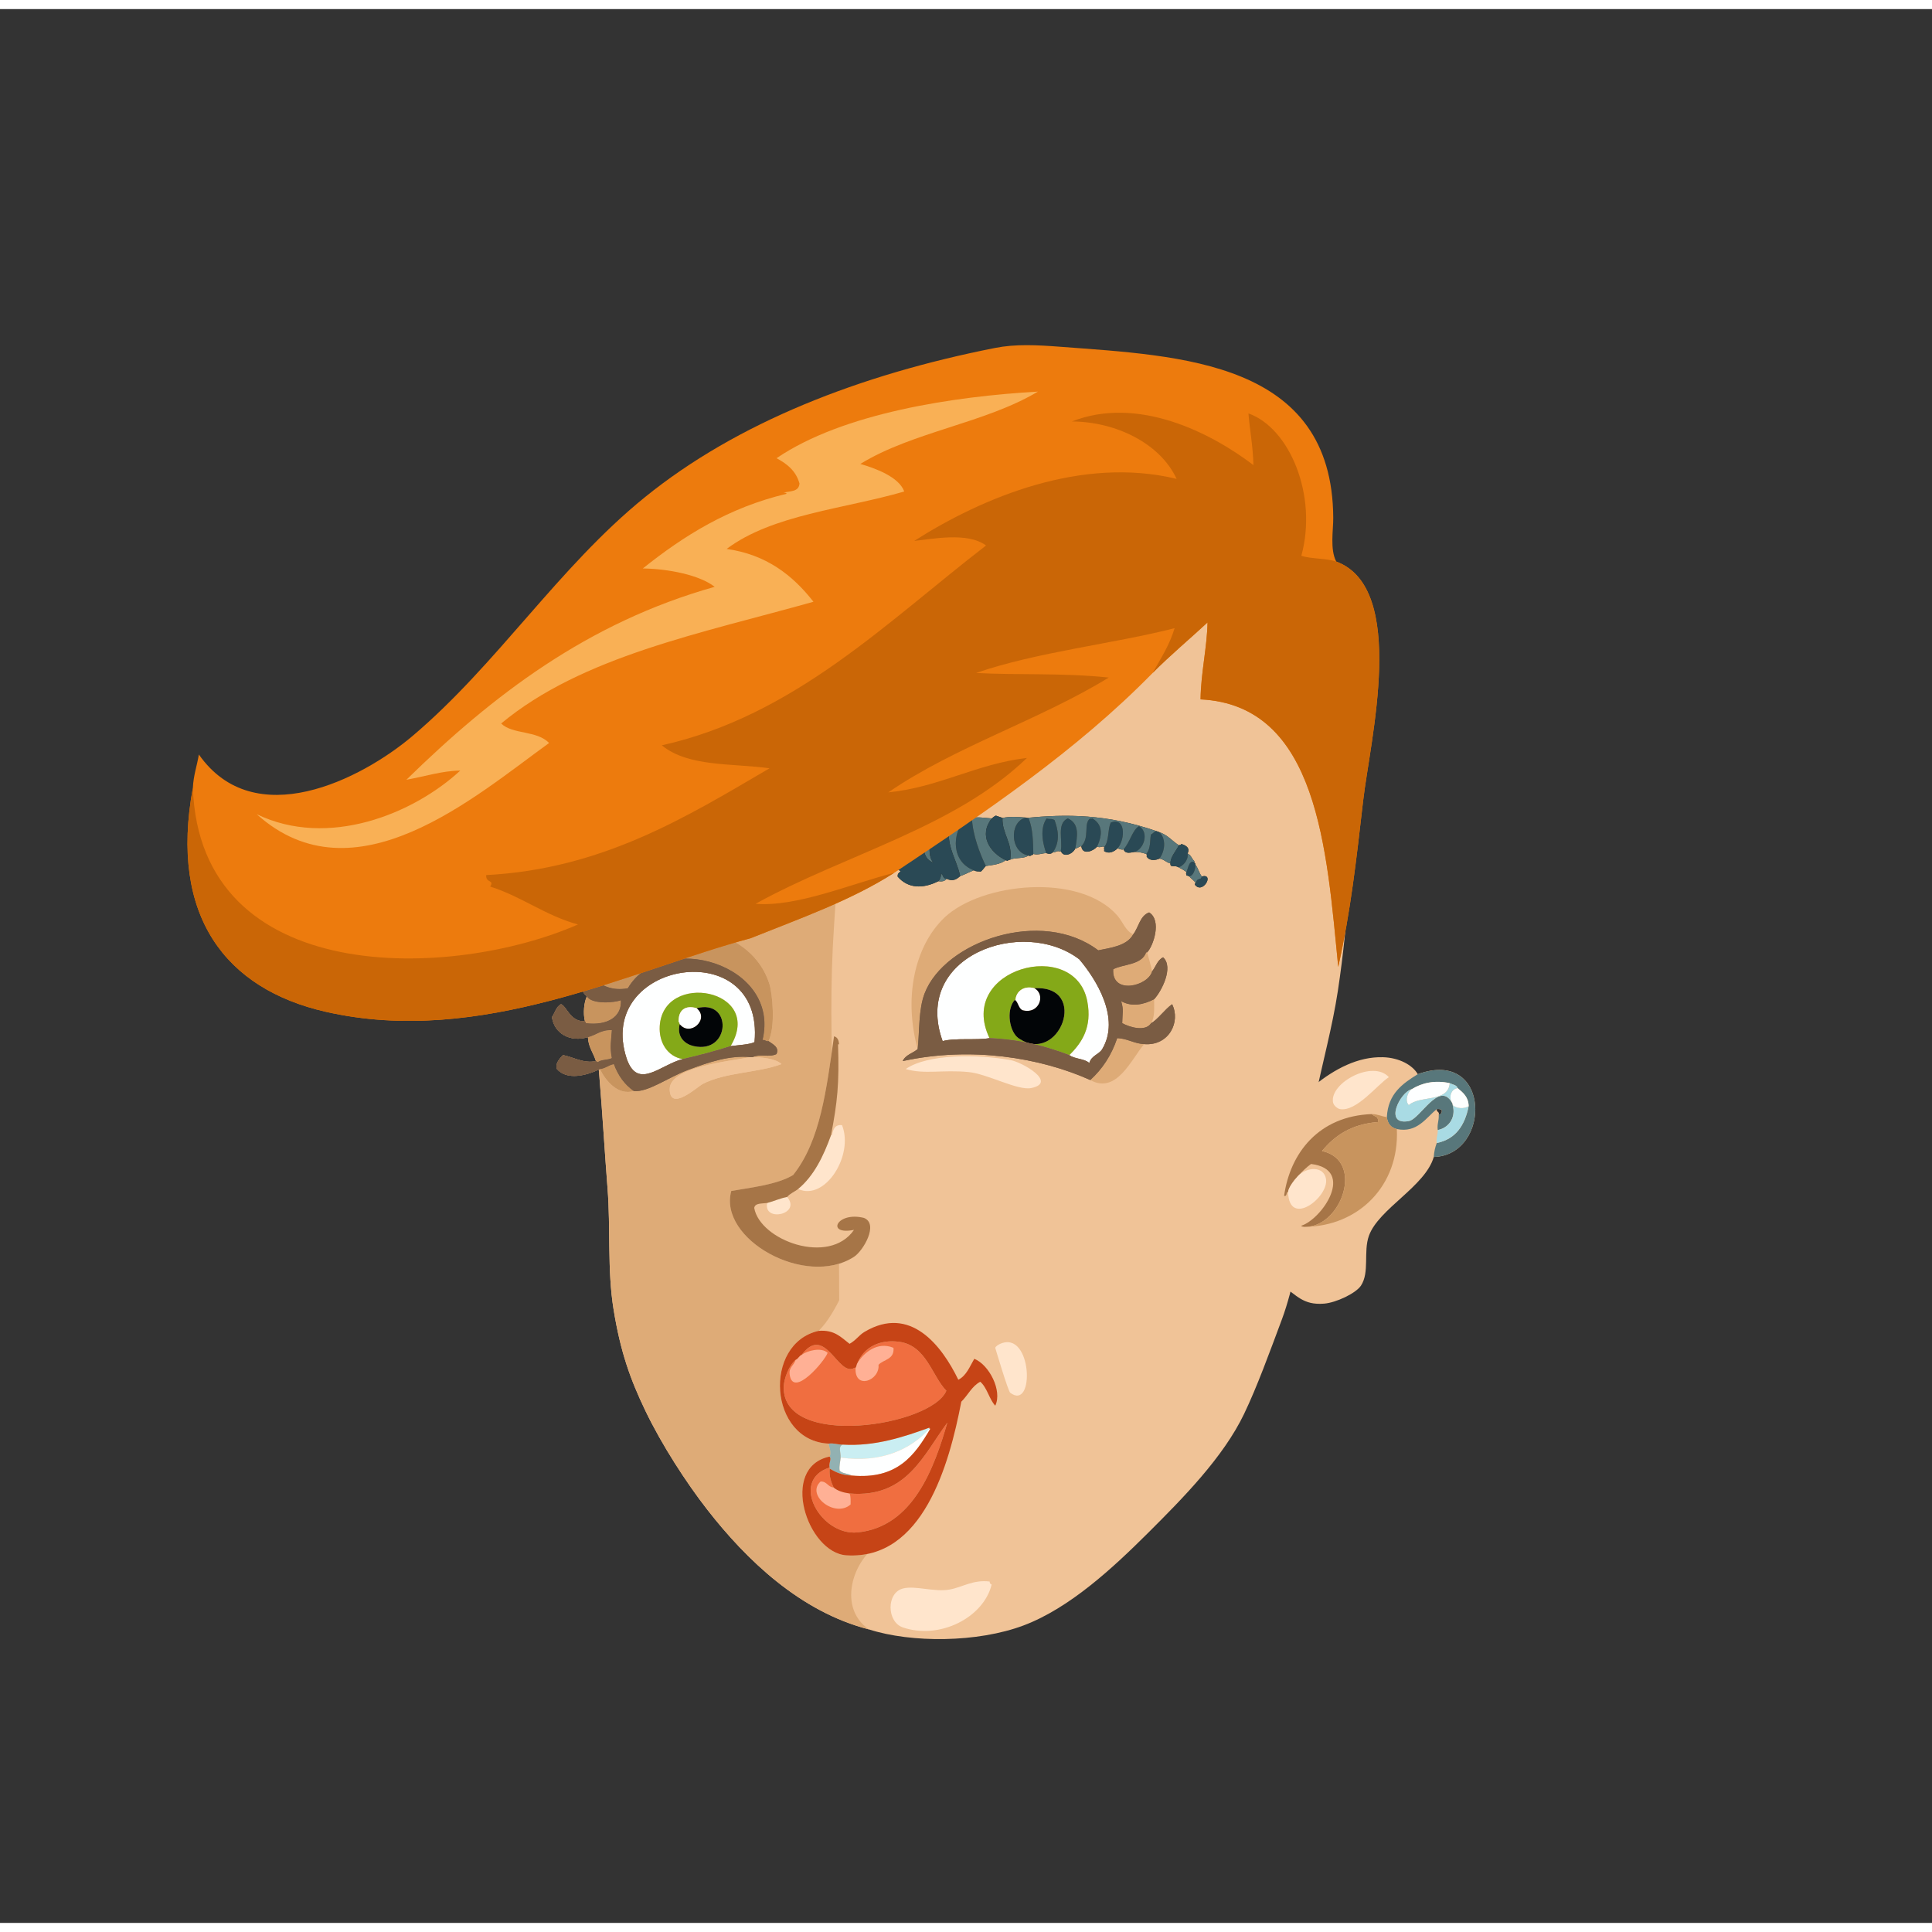 <svg xmlns="http://www.w3.org/2000/svg" width="387.295px" height="387.295px" viewBox="0 0 464.75 460.38"><rect x="0" y="0" width="464.75" height="460.38" fill="#333333" stroke="none"/><g transform="translate(24 24)"><g id="head"><g fill="" id="head" transform=""><g id="w01">					<g>						<path fill="#F0C397" d="M215.269,75.138c-6.372-0.436-17.431,0.516-24.24,1.92c-21.273,4.393-37.566,14.768-49.92,27.121        c-14.961,14.962-33.078,41.033-30.479,72.239c0.787,9.466,4.43,18.475,5.998,27.36c3.434,19.44,4.221,39.442,5.521,55.92        c0.756,9.586-0.09,19.566,1.439,29.041c1.645,10.182,3.992,16.814,7.68,24.479c3.947,8.203,9.791,17.225,14.881,23.76        c9.395,12.064,22.367,24.566,38.879,28.801c10.26,3.289,26.143,3.201,37.199-0.959c11.092-4.174,21.496-13.859,29.762-22.08        c8.588-8.545,18.27-18.359,23.279-28.801c3.135-6.535,6.086-14.68,9.119-22.801c2.617-6.998,5.07-19.279,5.521-26.639        c0.563-9.209,0.582-17.258,2.398-26.16c1.799-8.814,4.199-17.451,5.521-26.16c5.35-35.28,4.018-73.338-9.361-97.44        C274.913,90.319,250.784,75.375,215.269,75.138z"/>					</g>					<g>						<g>							<path fill-rule="evenodd" fill="#DEAB77" d="M215.269,75.138c-14.421,11.627-23.755,28.255-30.48,47.761         c-0.904,2.623-1.641,5.7-2.16,8.399c-3.854,20.059-4.426,42.213-6,65.28c-1.914,28.085,1.053,54.306,1.201,80.88         c0.129,23.158-0.357,46.602,10.799,67.201c-7.016,2.984-11.705,15.568-3.6,21.119c-16.512-4.234-29.484-16.736-38.879-28.801         c-5.09-6.535-10.934-15.557-14.881-23.76c-3.688-7.664-6.035-14.297-7.68-24.479c-1.529-9.475-0.684-19.455-1.439-29.041         c-1.301-16.479-2.088-36.48-5.521-55.92c-1.568-8.885-5.211-17.894-5.998-27.36c-2.6-31.206,15.518-57.277,30.479-72.239         c12.354-12.354,28.646-22.729,49.92-27.121C197.837,75.653,208.896,74.702,215.269,75.138z"/>							<path fill-rule="evenodd" fill="#FFE5CC" d="M214.069,354.259c-0.012,0.41,0.178,0.621,0.479,0.719         c-1.932,7.941-12.468,13.342-21.359,10.32c-3.877-1.316-4.016-8.291,0-9.359c2.965-0.787,7.592,0.934,11.28,0.24         C207.592,355.593,210.09,353.772,214.069,354.259z"/>						</g>					</g>				</g>			</g></g><g id="ears"><g fill="" id="ears" transform=""><g id="w02">					<path fill="none" d="M322.095,242.052c0.421-0.219,0.834-0.445,0.72-1.199c-0.278-0.201-0.644-0.316-1.2-0.24       C321.499,241.368,322.352,241.155,322.095,242.052z"/>					<path fill="#F0C397" d="M317.055,232.212c-1.275-2.207-4.494-3.975-8.4-4.08c-11.994-0.323-22.487,11.961-28.8,19.681       c-3.232,3.954-5.95,17.796-6.72,24.479c-1.181,10.249,5.12,6.965,11.28,10.801c3.46,2.154,4.916,4.726,10.08,4.319       c2.938-0.23,7.671-2.5,8.88-4.319c2.135-3.217,0.55-8.156,1.92-12c2.313-6.491,13.563-11.865,15.6-18.961       C334.857,251.711,334.745,225.794,317.055,232.212z M322.814,240.853c0.114,0.754-0.299,0.98-0.72,1.199       c0.257-0.896-0.596-0.684-0.48-1.439C322.171,240.536,322.536,240.651,322.814,240.853z"/>					<path fill-rule="evenodd" fill="#FFE5CC" d="M310.095,232.933c-2.746,1.762-7.775,8.373-11.76,7.68       c-0.527-0.092-1.539-0.796-1.681-1.68C295.91,234.265,306.293,228.677,310.095,232.933z"/>					<path fill-rule="evenodd" fill="#58777B" d="M320.895,252.132c0.079-1.28,0.346-2.374,0.72-3.359       c4.589-0.932,6.771-4.27,7.681-8.881c-0.067-2.252-1.387-3.253-2.641-4.319c-0.252-0.788-1.23-0.849-1.92-1.2       c-3.607-0.783-6.716-0.047-9.12,1.44c-2.877,0.745-6.824,8.81-0.72,7.68c2.771-0.513,7.193-9.64,10.32-4.56       c0.127,0.193,0.251,0.389,0.24,0.72c0.84,3.103-1.04,5.503-3.601,6c-0.186-1.466,0.314-2.245,0.24-3.601       c0.421-0.219,0.834-0.445,0.72-1.199c-0.278-0.201-0.644-0.316-1.2-0.24c-2.56,2.088-4.735,5.814-9.6,4.8       c-1.424-0.336-2.217-1.303-2.4-2.88c0.284-5.637,3.788-8.053,7.44-10.32C334.745,225.794,334.857,251.711,320.895,252.132z"/>					<path fill-rule="evenodd" fill="#FEFFFF" d="M324.734,234.372c-0.325,4.715-7.196,2.883-9.84,5.28       c-1.061-1.06-0.222-3.301,0.72-3.84C318.019,234.325,321.127,233.589,324.734,234.372z"/>					<path fill-rule="evenodd" fill="#FEFFFF" d="M326.654,235.572c1.254,1.066,2.573,2.067,2.641,4.319       c-0.987,0.763-3.091,0.586-3.84-0.239c0.011-0.331-0.113-0.526-0.24-0.72C324.522,237.761,325.003,235.739,326.654,235.572z"/>					<path fill-rule="evenodd" fill="#A67547" d="M306.015,241.813c0.498,0.622,1.734,0.505,1.44,1.92       c-6.327,0.473-10.371,3.229-13.44,6.96c10.363,2.287,4.616,18.357-4.08,18.24c-0.418,0.018-0.746-0.054-0.96-0.24       c5.05-1.577,13.204-13.547,2.4-14.88c-1.164,0.837-2.159,1.841-3.12,2.88c-0.953,1.002-2.294,2.778-2.4,3.84       c-0.564,0.076-0.143,1.138-0.96,0.96C286.32,251.236,293.191,242.27,306.015,241.813z"/>					<path fill-rule="evenodd" fill="#C8945E" d="M306.015,241.813c1.432,0.009,2.313,0.565,3.6,0.72       c0.184,1.577,0.977,2.544,2.4,2.88c0.65,13.638-9.241,23.377-22.08,23.521c8.696,0.117,14.443-15.953,4.08-18.24       c3.069-3.73,7.113-6.487,13.44-6.96C307.749,242.317,306.513,242.435,306.015,241.813z"/>					<path fill-rule="evenodd" fill="#A9DBE4" d="M315.614,235.813c-0.941,0.539-1.78,2.78-0.72,3.84       c2.644-2.397,9.515-0.565,9.84-5.28c0.689,0.352,1.668,0.412,1.92,1.2c-1.651,0.167-2.132,2.188-1.439,3.36       c-3.127-5.08-7.549,4.047-10.32,4.56C308.79,244.622,312.737,236.558,315.614,235.813z"/>					<path fill-rule="evenodd" fill="#A9DBE4" d="M325.455,239.652c0.749,0.825,2.853,1.002,3.84,0.239       c-0.91,4.611-3.092,7.949-7.681,8.881c-0.183-1.303,0.297-1.943,0.24-3.12C324.415,245.155,326.295,242.755,325.455,239.652z"/>					<path fill-rule="evenodd" fill="#FFE5CC" d="M285.854,260.532c0.106-1.062,1.447-2.838,2.4-3.84       c2.149-2.202,6.178-2.439,6.72,0.72C295.721,261.759,286.053,269.298,285.854,260.532z"/>				</g>				</g></g><g id="mouth"><g fill="" id="mouth" transform=""><g id="w07">					<path fill="#F0C397" d="M216.608,297.079c-0.293,0.13-1.07,0.524-1.2,0.96c-0.002,0.005,3.089,10.413,3.6,10.801       C225.028,313.403,224.317,293.662,216.608,297.079z"/>					<path fill="#F0C397" d="M210.368,300.68c-2.262-14.311-11.174-23.947-26.4-23.761c-4.62,4.74-6.349,12.371-11.04,17.04       c-13.461,3.026-12.022,26.453,2.4,27.12c0.167,1.032,0.731,2.126,0.24,3.12c-12.176,2.563-5.379,23.197,4.08,23.76       c18.313,1.09,24.675-21.702,27.6-36.96c1.582-1.537,2.516-3.724,4.56-4.8c1.672,1.449,2.109,4.132,3.601,5.76       C217.163,308.37,213.929,302.089,210.368,300.68z"/>					<path fill-rule="evenodd" fill="#FFE5CC" d="M216.608,297.079c7.709-3.417,8.42,16.324,2.399,11.761       c-0.511-0.388-3.602-10.796-3.6-10.801C215.538,297.604,216.315,297.209,216.608,297.079z"/>					<path fill-rule="evenodd" fill="#FFB095" d="M181.808,302.84c0.245-0.315,0.235-0.885,0.48-1.2       c1.486-2.363,4.734-5.224,8.64-3.601c0.262,2.822-2.36,2.761-3.6,4.08C187.677,305.917,181.526,308.265,181.808,302.84z"/>					<path fill-rule="evenodd" fill="#FFB095" d="M167.408,300.919c0.631-0.248,0.808-0.951,1.44-1.199       c1.308-0.971,4.679-1.916,6.24-0.48c-0.583,1.825-8.293,11.035-9.12,5.28C165.706,302.693,166.915,302.428,167.408,300.919z"/>					<path fill-rule="evenodd" fill="#CAEEF2" d="M199.568,317.479c-4.383,4.903-11.493,8.339-21.36,6.96       c0.063-1.378-0.661-2.543,0.48-3.12c7.904,0.48,14.852-1.901,20.88-4.08C199.568,317.319,199.568,317.399,199.568,317.479z"/>					<path fill-rule="evenodd" fill="#FEFFFF" d="M199.568,317.479c0.08,0,0.16,0,0.24,0c-3.74,6.34-7.877,12.283-18.96,11.28       c-0.832-0.529-2.282-0.439-2.88-1.2c-0.144-1.264,0.178-2.063,0.24-3.12C188.075,325.818,195.185,322.383,199.568,317.479z"/>					<path fill-rule="evenodd" fill="#92B1B2" d="M175.328,321.079c1.373-0.172,2.144,0.256,3.36,0.24       c-1.141,0.577-0.417,1.742-0.48,3.12c-0.062,1.058-0.384,1.856-0.24,3.12c0.599,0.761,2.049,0.671,2.88,1.2       c-2.271-0.05-3.841-0.8-5.28-1.681c0-0.08,0-0.159,0-0.239c-0.277-1.141,0.557-1.964,0-2.641       C176.06,323.205,175.495,322.111,175.328,321.079z"/>					<path fill-rule="evenodd" fill="#FFB095" d="M180.368,333.079c0.287,0.673,0.264,1.656,0.24,2.641       c-3.749,3.335-10.838-2.264-7.2-5.521c1.565-0.046,1.708,1.332,3.12,1.44C177.475,332.453,178.825,332.862,180.368,333.079z"/>					<path fill-rule="evenodd" fill="#F06E40" d="M175.568,326.84c0,0.08,0,0.159,0,0.239c-0.142,1.982,0.392,3.289,0.96,4.561       c-1.412-0.108-1.554-1.486-3.12-1.44c-3.638,3.257,3.451,8.855,7.2,5.521c0.024-0.984,0.047-1.968-0.24-2.641       c13.754,1.142,17.797-9.363,23.52-17.04c-3.184,10.972-8.259,25.069-21.6,26.4C173.415,343.324,165.843,329.865,175.568,326.84       z"/>					<path fill-rule="evenodd" fill="#F06E40" d="M167.408,300.919c-0.493,1.509-1.703,1.774-1.44,3.601       c0.827,5.755,8.537-3.455,9.12-5.28c-1.561-1.436-4.932-0.49-6.24,0.48c5.712-7.613,8.764,5.578,12.72,3.12       c0.08,0,0.16,0,0.24,0c-0.282,5.425,5.869,3.077,5.52-0.721c1.24-1.319,3.862-1.258,3.6-4.08       c-3.906-1.623-7.154,1.237-8.64,3.601c1.538-3.729,5.341-5.717,10.08-5.04c6.49,0.926,7.829,8.239,11.279,11.76       c-3.493,8.492-39.492,14.131-39.12-0.96C164.573,305.555,165.732,302.298,167.408,300.919z"/>					<path fill-rule="evenodd" fill="#C64416" d="M180.368,333.079c-1.543-0.217-2.894-0.626-3.84-1.439       c-0.568-1.271-1.102-2.578-0.96-4.561c1.439,0.881,3.009,1.631,5.28,1.681c11.083,1.003,15.22-4.94,18.96-11.28       c-0.08,0-0.16,0-0.24,0c0-0.08,0-0.16,0-0.24c-6.028,2.179-12.976,4.561-20.88,4.08c-1.216,0.016-1.987-0.412-3.36-0.24       c-14.422-0.667-15.862-24.094-2.4-27.12c3.837-0.316,5.441,1.6,7.44,3.12c1.672-0.956,2.196-2.042,3.6-2.88       c11-6.563,18.568,3.288,22.561,11.521c1.962-0.998,2.744-3.176,3.84-5.04c3.561,1.409,6.795,7.69,5.04,11.279       c-1.491-1.628-1.929-4.311-3.601-5.76c-2.044,1.076-2.978,3.263-4.56,4.8c-2.925,15.258-9.288,38.05-27.6,36.96       c-9.459-0.563-16.256-21.196-4.08-23.76c0.557,0.677-0.277,1.5,0,2.641c-9.725,3.025-2.153,16.484,6.72,15.6       c13.341-1.331,18.416-15.429,21.6-26.4C198.166,323.716,194.123,334.221,180.368,333.079z M167.408,300.919       c-1.676,1.379-2.835,4.636-2.88,6.48c-0.373,15.091,35.626,9.452,39.12,0.96c-3.45-3.521-4.789-10.834-11.279-11.76       c-4.739-0.677-8.542,1.311-10.08,5.04c-0.245,0.315-0.235,0.885-0.48,1.2c-0.08,0-0.16,0-0.24,0       c-3.956,2.458-7.008-10.733-12.72-3.12C168.216,299.968,168.04,300.671,167.408,300.919z"/>				</g>				</g></g><g id="eyes"><g fill="" id="eyes" transform=""><g id="w14">					<path fill="none" d="M231.789,215.234c-0.042-0.133-0.092-0.262-0.145-0.391C231.697,214.972,231.747,215.102,231.789,215.234z       "/>					<path fill="none" d="M231.543,214.602c-0.063-0.137-0.138-0.269-0.215-0.399C231.405,214.333,231.479,214.465,231.543,214.602z       "/>					<path fill="none" d="M231.957,215.903c-0.026-0.137-0.057-0.271-0.093-0.405C231.899,215.632,231.931,215.767,231.957,215.903z       "/>					<path fill="none" d="M233.229,227.621c-0.688-0.263-1.385-0.517-2.091-0.763C231.844,227.104,232.54,227.358,233.229,227.621z"/>					<path fill="none" d="M214.03,223.541c0.873,0.035,1.725,0.093,2.563,0.163C215.756,223.633,214.903,223.576,214.03,223.541z"/>					<path fill="none" d="M232.048,216.604c-0.011-0.145-0.024-0.288-0.045-0.43C232.023,216.316,232.037,216.46,232.048,216.604z"/>					<path fill="none" d="M231.216,214.008c-0.121-0.188-0.255-0.369-0.404-0.541C230.961,213.639,231.095,213.82,231.216,214.008z"/>					<path fill="none" d="M230.614,221.732c0.087-0.132,0.172-0.264,0.252-0.4C230.786,221.469,230.701,221.602,230.614,221.732z"/>					<path fill="none" d="M225.524,224.949c0.176-0.012,0.349-0.027,0.519-0.055C225.873,224.922,225.7,224.938,225.524,224.949z"/>					<path fill="none" d="M222.078,224.184c0.125,0.063,0.249,0.119,0.374,0.173C222.327,224.301,222.204,224.247,222.078,224.184z"/>					<path fill="none" d="M224.829,211.541c0.395-0.023,0.767-0.025,1.125-0.014C225.596,211.516,225.224,211.518,224.829,211.541z"/>					<path fill="none" d="M220.989,223.541c0.26,0.179,0.516,0.332,0.77,0.473C221.504,223.871,221.248,223.72,220.989,223.541z"/>					<path fill="none" d="M218.973,223.96c-0.257-0.033-0.524-0.058-0.784-0.087C218.449,223.902,218.715,223.927,218.973,223.96z"/>					<path fill="none" d="M221.032,224.264c0.058,0.01,0.117,0.019,0.176,0.028C221.149,224.282,221.09,224.273,221.032,224.264z"/>					<path fill="none" d="M223.352,224.692c0.007,0.002,0.015,0.005,0.022,0.008c0.001,0,0.002,0,0.004,0.001       C223.369,224.698,223.36,224.695,223.352,224.692z"/>					<path fill="none" d="M231.009,221.079c0.074-0.136,0.145-0.272,0.212-0.412C231.153,220.807,231.083,220.943,231.009,221.079z"/>					<path fill="none" d="M225.294,224.968c-0.255,0.007-0.514,0.001-0.777-0.026c0.001,0,0.002,0,0.002,0       C224.782,224.969,225.04,224.975,225.294,224.968z"/>					<path fill="none" d="M230.143,222.375c0.109-0.135,0.217-0.271,0.317-0.414C230.359,222.104,230.252,222.24,230.143,222.375z"/>					<path fill="none" d="M230.804,213.458c-0.15-0.172-0.318-0.333-0.498-0.486C230.485,213.125,230.653,213.286,230.804,213.458z"/>					<path fill="none" d="M230.115,212.827c-0.128-0.1-0.259-0.197-0.401-0.286C229.856,212.63,229.987,212.728,230.115,212.827z"/>					<path fill="none" d="M229.457,212.395c-0.138-0.077-0.28-0.151-0.43-0.219C229.177,212.243,229.319,212.317,229.457,212.395z"/>					<path fill="none" d="M231.343,220.403c0.064-0.144,0.121-0.288,0.178-0.435C231.464,220.115,231.407,220.26,231.343,220.403z"/>					<path fill="none" d="M232.065,216.869c0.006,0.159,0.003,0.32-0.003,0.481C232.068,217.189,232.071,217.028,232.065,216.869z"/>					<path fill="none" d="M231.617,219.71c0.056-0.161,0.103-0.323,0.149-0.485C231.72,219.387,231.673,219.549,231.617,219.71z"/>					<path fill="none" d="M226.764,224.729c-0.147,0.044-0.299,0.079-0.451,0.111C226.465,224.808,226.616,224.772,226.764,224.729z       "/>					<path fill="none" d="M228.722,212.05c-0.154-0.061-0.315-0.115-0.481-0.166C228.406,211.935,228.567,211.989,228.722,212.05z"/>					<path fill="none" d="M227.456,224.475c-0.139,0.061-0.279,0.115-0.422,0.165C227.177,224.59,227.317,224.535,227.456,224.475z"/>					<path fill="none" d="M228.944,223.578c0.383-0.306,0.737-0.651,1.06-1.029C229.682,222.927,229.327,223.272,228.944,223.578z"/>					<path fill="none" d="M228.12,224.137c-0.134,0.078-0.27,0.153-0.407,0.221C227.851,224.29,227.986,224.215,228.12,224.137z"/>					<path fill="none" d="M227.896,211.787c-0.178-0.045-0.365-0.081-0.555-0.114C227.53,211.706,227.718,211.742,227.896,211.787z"/>					<path fill="none" d="M226.976,211.611c-0.217-0.029-0.447-0.046-0.679-0.061C226.528,211.565,226.759,211.582,226.976,211.611z       "/>					<path fill="none" d="M228.767,223.708c-0.137,0.103-0.274,0.202-0.418,0.294C228.492,223.91,228.63,223.811,228.767,223.708z"/>					<path fill="none" d="M231.829,219.004c0.119-0.475,0.197-0.953,0.228-1.428C232.026,218.051,231.948,218.529,231.829,219.004z"/>					<path fill="#F0C397" d="M193.874,230.98c4.563,1.332,8.833,0.112,15.116,0.721c4.598,0.444,11.837,4.539,15.121,3.84       c6.301-1.342-2.184-6.209-5.041-6.72C211.11,227.397,199.139,227.311,193.874,230.98z"/>					<path fill="#F0C397" d="M238.27,233.621c6.325,3.505,9.886-5.011,12.96-8.641c6.015,0.492,8.831-5.413,6.721-9.6       c-1.779,1.263-3.558,3.801-5.041,4.56c0.863-1.297,0.744-3.576,0.721-5.76c1.759-1.864,4.773-7.702,2.16-10.079       c-1.367,0.633-1.738,2.263-2.641,3.36c-0.343-1.577-0.791-3.048-1.199-4.56c1.43-1.432,3.611-7.646,0.479-9.6       c-2.241,0.799-2.502,3.578-3.84,5.28c-1.898-0.901-2.374-2.888-3.841-4.561c-9.025-10.292-32.582-7.918-41.518,0.48       c-7.409,7.056-9.824,19.608-6.479,31.679c-1.169,0.99-2.943,1.376-3.6,2.88C209.525,225.491,226.11,228.179,238.27,233.621z        M221.759,224.014c-0.254-0.141-0.51-0.294-0.77-0.473C221.248,223.72,221.504,223.871,221.759,224.014z M222.452,224.356       c-0.125-0.054-0.249-0.11-0.374-0.173C222.204,224.247,222.327,224.301,222.452,224.356z M226.043,224.895       c-0.17,0.027-0.343,0.043-0.519,0.055C225.7,224.938,225.873,224.922,226.043,224.895z M224.829,211.541       c0.395-0.023,0.767-0.025,1.125-0.014C225.596,211.516,225.224,211.518,224.829,211.541z M218.973,223.96       c-0.258-0.033-0.523-0.058-0.784-0.087C218.448,223.902,218.716,223.927,218.973,223.96z M223.352,224.692       c0.009,0.003,0.018,0.006,0.026,0.009c-0.002-0.001-0.003-0.001-0.004-0.001C223.366,224.697,223.358,224.694,223.352,224.692z        M221.208,224.292c-0.059-0.01-0.118-0.019-0.176-0.028C221.09,224.273,221.149,224.282,221.208,224.292z M225.294,224.968       c-0.254,0.007-0.512,0.001-0.775-0.026c0,0-0.001,0-0.002,0C224.78,224.969,225.039,224.975,225.294,224.968z M228.944,223.578       c0.383-0.306,0.737-0.651,1.06-1.029C229.682,222.927,229.327,223.272,228.944,223.578z M226.313,224.84       c0.152-0.032,0.304-0.067,0.451-0.111C226.616,224.772,226.465,224.808,226.313,224.84z M227.034,224.64       c0.143-0.05,0.283-0.104,0.422-0.165C227.317,224.535,227.177,224.59,227.034,224.64z M227.713,224.357       c0.138-0.067,0.273-0.143,0.407-0.221C227.986,224.215,227.851,224.29,227.713,224.357z M228.349,224.002       c0.144-0.092,0.281-0.191,0.418-0.294C228.63,223.811,228.492,223.91,228.349,224.002z M226.297,211.551       c0.231,0.015,0.462,0.031,0.679,0.061C226.759,211.582,226.528,211.565,226.297,211.551z M227.341,211.673       c0.189,0.033,0.377,0.069,0.555,0.114C227.718,211.742,227.53,211.706,227.341,211.673z M228.24,211.884       c0.166,0.051,0.327,0.105,0.481,0.166C228.567,211.989,228.406,211.935,228.24,211.884z M229.027,212.176       c0.149,0.067,0.292,0.142,0.43,0.219C229.319,212.317,229.177,212.243,229.027,212.176z M230.866,221.332       c-0.08,0.137-0.165,0.269-0.252,0.4C230.701,221.602,230.786,221.469,230.866,221.332z M230.46,221.961       c-0.101,0.143-0.208,0.279-0.317,0.414C230.252,222.24,230.359,222.104,230.46,221.961z M229.714,212.541       c0.143,0.089,0.273,0.187,0.401,0.286C229.987,212.728,229.856,212.63,229.714,212.541z M230.306,212.972       c0.18,0.153,0.348,0.314,0.498,0.486C230.653,213.286,230.485,213.125,230.306,212.972z M232.065,216.869       c0.006,0.159,0.003,0.32-0.003,0.481C232.068,217.189,232.071,217.028,232.065,216.869z M232.057,217.576       c-0.03,0.475-0.108,0.953-0.228,1.428C231.948,218.529,232.026,218.051,232.057,217.576z M231.767,219.225       c-0.047,0.162-0.094,0.324-0.149,0.485C231.673,219.549,231.72,219.387,231.767,219.225z M231.521,219.969       c-0.057,0.146-0.113,0.291-0.178,0.435C231.407,220.26,231.464,220.115,231.521,219.969z M231.221,220.667       c-0.067,0.14-0.138,0.276-0.212,0.412C231.083,220.943,231.153,220.807,231.221,220.667z M230.812,213.467       c0.149,0.172,0.283,0.354,0.404,0.541C231.095,213.82,230.961,213.639,230.812,213.467z M231.328,214.202       c0.077,0.131,0.151,0.263,0.215,0.399C231.479,214.465,231.405,214.333,231.328,214.202z M231.645,214.844       c0.053,0.129,0.103,0.258,0.145,0.391C231.747,215.102,231.697,214.972,231.645,214.844z M231.864,215.498       c0.036,0.134,0.066,0.269,0.093,0.405C231.931,215.767,231.899,215.632,231.864,215.498z M232.003,216.175       c0.021,0.142,0.034,0.285,0.045,0.43C232.037,216.46,232.023,216.316,232.003,216.175z M216.593,223.704       c-0.838-0.07-1.689-0.128-2.563-0.163C214.903,223.576,215.756,223.633,216.593,223.704z M231.139,226.858       c0.706,0.246,1.402,0.5,2.091,0.763C232.54,227.358,231.844,227.104,231.139,226.858z"/>					<path fill="#F0C397" d="M162.784,227.381c0.779-1.682-0.977-2.413-1.92-3.12c1.74-3.466,0.938-11.425,0.24-13.68       c-5.454-17.624-35.34-17.77-42.48-1.68c-0.57-0.55,0.089-2.329-0.48-2.879c-2.701,0.564-3.185,6.026-0.96,7.439       c-0.696,1.461-0.958,4.101-0.48,6c-3.48,0.295-4.454-3.705-5.76-4.08c-1.148,0.612-1.458,2.062-2.16,3.12       c0.534,3.913,4.359,6.11,8.64,4.8c0.112,2.448,1.333,3.786,1.92,5.76c-2.884,0.662-5.396-0.957-7.92-1.439       c-0.765,0.816-1.94,2.021-1.44,3.359c2.433,2.779,7.131,1.554,10.32,0c1.389,2.84,4.357,6.43,8.16,5.28       c3.299,0.402,8.372-3.322,12.96-5.04c5.337-1.998,10.083-3.564,15.12-3.12c-5.319,1.037-19.44,2.395-19.44,7.681       c0,5.612,6.614-0.505,7.92-1.2c5.319-2.834,13.512-2.699,18.96-4.8c-1.443-1.375-4.939-1.645-6.96-1.681       C159.056,227.254,160.982,228.246,162.784,227.381z"/>					<path fill-rule="evenodd" fill="#DEAB77" d="M248.59,198.582c-1.534,2.875-5.847,3.272-8.4,3.84       c-13.697-10.357-36.934-2.143-41.756,10.319c-1.522,3.931-1.218,9.224-1.681,13.439c-3.346-12.07-0.931-24.623,6.479-31.679       c8.936-8.398,32.492-10.772,41.518-0.48C246.216,195.694,246.691,197.681,248.59,198.582z"/>					<path fill-rule="evenodd" fill="#C8945E" d="M160.864,224.261c-0.734,0.174-0.706-0.414-1.44-0.24       c4.453-18.371-24.065-26.613-32.4-12.479c-3.78,0.702-6.396-0.665-8.4-2.4c0-0.08,0-0.159,0-0.24       c7.14-16.089,37.026-15.944,42.48,1.68C161.802,212.836,162.604,220.795,160.864,224.261z"/>					<path fill-rule="evenodd" fill="#FEFFFF" d="M233.229,227.621c3.056-2.996,5.515-6.739,4.32-12.96       c-2.979-15.514-31.559-7.862-23.52,8.88c-3.012,0.555-8.348-0.099-11.279,0.72c-7.403-20.555,19.314-30.021,32.879-19.679       c4.094,4.839,9.934,14.181,5.52,21.599c-0.783,1.317-2.547,1.469-3.119,3.36C236.898,228.432,234.485,228.605,233.229,227.621z       "/>					<path fill-rule="evenodd" fill="#DEAB77" d="M251.95,202.901c0.408,1.512,0.856,2.983,1.199,4.56       c-0.916,3.568-9.767,5.777-9.359-0.48c2.296-1.264,6.848-0.959,7.92-4.08C251.79,202.901,251.87,202.901,251.95,202.901z"/>					<path fill-rule="evenodd" fill="#84A918" d="M233.229,227.621c-5.619-2.141-11.742-3.777-19.199-4.08       c-8.039-16.742,20.541-24.394,23.52-8.88C238.744,220.882,236.285,224.625,233.229,227.621z M220.27,214.421       c-0.08,0-0.159,0-0.239,0c-2.105,2.532-1.131,7.673,0.959,9.12c9.799,6.783,17.194-12.779,3.84-12       C222.45,210.857,220.431,212.137,220.27,214.421z"/>					<path fill-rule="evenodd" fill="#FEFFFF" d="M151.744,225.461c8.24-13.73-16.243-18.142-17.04-4.8       c-0.233,3.9,1.855,7.294,5.52,7.92c-5.35,1.361-10.76,7.504-13.44,0c-7.964-23.766,33.194-30.278,30.72-4.08       C156.353,225.076,153.87,225.201,151.744,225.461z"/>					<path fill-rule="evenodd" fill="#FEFFFF" d="M224.829,211.541c2.825,1.51,1.159,6.387-2.879,5.28       c-0.916-0.444-0.984-1.737-1.681-2.4C220.431,212.137,222.45,210.857,224.829,211.541z"/>					<path fill-rule="evenodd" fill="#020507" d="M224.829,211.541c13.354-0.779,5.959,18.783-3.84,12       c-2.09-1.447-3.064-6.588-0.959-9.12c0.08,0,0.159,0,0.239,0c0.696,0.663,0.765,1.956,1.681,2.4       C225.988,217.928,227.654,213.051,224.829,211.541z"/>					<path fill-rule="evenodd" fill="#84A918" d="M151.744,225.461c-3.693,1.187-7.553,2.206-11.52,3.12       c-3.665-0.626-5.753-4.02-5.52-7.92C135.501,207.319,159.984,211.73,151.744,225.461z M139.504,220.181       c-0.789,3.265,1.473,4.856,3.36,5.28c8.896,1.997,9.411-11.411,0.72-9.12c-2.792-0.827-4.492,0.535-4.32,3.36       C139.498,219.707,139.451,219.995,139.504,220.181z"/>					<path fill-rule="evenodd" fill="#C8945E" d="M117.184,213.461c1.03,2.019,6.678,1.577,8.16,0.96       c0.273,3.983-3.248,6.169-8.4,5.52c0-0.24-0.194-0.285-0.24-0.479C116.226,217.562,116.488,214.922,117.184,213.461z"/>					<path fill-rule="evenodd" fill="#DEAB77" d="M253.63,214.181c0.023,2.184,0.143,4.463-0.721,5.76       c-1.393,2.152-5.234,0.947-6.959,0c0.059-2.746,0.391-3.047-0.24-5.279C248.288,216.077,251.046,215.509,253.63,214.181z"/>					<path fill-rule="evenodd" fill="#FEFFFF" d="M143.584,216.341c3.193,2.62-1.569,6.987-4.08,3.84       c-0.054-0.186-0.007-0.474-0.24-0.479C139.092,216.876,140.792,215.514,143.584,216.341z"/>					<path fill-rule="evenodd" fill="#020507" d="M139.504,220.181c2.511,3.147,7.273-1.22,4.08-3.84       c8.691-2.291,8.176,11.117-0.72,9.12C140.977,225.037,138.715,223.445,139.504,220.181z"/>					<path fill-rule="evenodd" fill="#C8945E" d="M119.344,229.061c-0.586-1.974-1.808-3.312-1.92-5.76       c1.99-0.489,3.146-1.814,5.76-1.68c-0.143,2.283-0.543,4.06,0,6.72c-0.944,0.496-2.569,0.311-3.36,0.96       C119.583,229.302,119.539,229.106,119.344,229.061z"/>					<path fill-rule="evenodd" fill="#DEAB77" d="M251.229,224.98c-3.074,3.63-6.635,12.146-12.96,8.641       c2.892-2.628,5.103-5.938,6.479-10.08C247.286,223.645,248.722,224.849,251.229,224.98z"/>					<path fill-rule="evenodd" fill="#FFE5CC" d="M193.874,230.98c5.265-3.67,17.237-3.583,25.196-2.159       c2.857,0.511,11.342,5.378,5.041,6.72c-3.284,0.699-10.523-3.396-15.121-3.84C202.707,231.093,198.437,232.313,193.874,230.98z       "/>					<path fill-rule="evenodd" fill="#F0C397" d="M156.544,228.101c0.16,0,0.32,0,0.48,0c2.021,0.036,5.517,0.306,6.96,1.681       c-5.448,2.101-13.641,1.966-18.96,4.8c-1.306,0.695-7.92,6.813-7.92,1.2C137.104,230.495,151.225,229.138,156.544,228.101z"/>					<path fill-rule="evenodd" fill="#C8945E" d="M128.464,236.261c-3.803,1.149-6.771-2.44-8.16-5.28       c1.357-0.163,2.087-0.952,3.36-1.199C124.675,232.53,126.234,234.731,128.464,236.261z"/>					<path fill-rule="evenodd" fill="#7A5C43" d="M238.27,233.621c-12.159-5.442-28.744-8.13-45.116-4.561       c0.656-1.504,2.431-1.89,3.6-2.88c0.463-4.216,0.158-9.509,1.681-13.439c4.822-12.462,28.059-20.677,41.756-10.319       c2.554-0.567,6.866-0.965,8.4-3.84c1.338-1.702,1.599-4.481,3.84-5.28c3.132,1.953,0.95,8.168-0.479,9.6c-0.08,0-0.16,0-0.24,0       c-1.072,3.12-5.624,2.815-7.92,4.08c-0.407,6.257,8.443,4.048,9.359,0.48c0.902-1.097,1.273-2.727,2.641-3.36       c2.613,2.377-0.401,8.215-2.16,10.079c-2.584,1.328-5.342,1.896-7.92,0.48c0.631,2.232,0.299,2.533,0.24,5.279       c1.725,0.947,5.566,2.152,6.959,0c1.483-0.759,3.262-3.297,5.041-4.56c2.11,4.187-0.706,10.092-6.721,9.6       c-2.508-0.132-3.943-1.336-6.48-1.439C243.372,227.684,241.161,230.993,238.27,233.621z M214.03,223.541       c7.457,0.303,13.58,1.939,19.199,4.08c1.256,0.984,3.669,0.811,4.801,1.92c0.572-1.892,2.336-2.043,3.119-3.36       c4.414-7.418-1.426-16.759-5.52-21.599c-13.564-10.343-40.282-0.876-32.879,19.679       C205.683,223.442,211.019,224.096,214.03,223.541z"/>					<path fill-rule="evenodd" fill="#7A5C43" d="M118.625,208.901c0,0.081,0,0.16,0,0.24c2.004,1.735,4.62,3.102,8.4,2.4       c8.335-14.134,36.853-5.892,32.4,12.479c0.734-0.174,0.706,0.414,1.44,0.24c0.943,0.707,2.699,1.438,1.92,3.12       c-1.802,0.865-3.728-0.127-5.76,0.72c-0.16,0-0.32,0-0.48,0c-5.037-0.444-9.783,1.122-15.12,3.12       c-4.588,1.718-9.661,5.442-12.96,5.04c-2.23-1.529-3.79-3.73-4.8-6.479c-1.273,0.247-2.003,1.036-3.36,1.199       c-3.189,1.554-7.887,2.779-10.32,0c-0.5-1.338,0.675-2.543,1.44-3.359c2.523,0.482,5.036,2.102,7.92,1.439       c0.194,0.046,0.239,0.241,0.48,0.24c0.791-0.649,2.416-0.464,3.36-0.96c-0.543-2.66-0.143-4.437,0-6.72       c-2.614-0.135-3.77,1.19-5.76,1.68c-4.281,1.311-8.106-0.887-8.64-4.8c0.702-1.059,1.012-2.508,2.16-3.12       c1.306,0.375,2.279,4.375,5.76,4.08c0.046,0.194,0.241,0.239,0.24,0.479c5.152,0.649,8.673-1.536,8.4-5.52       c-1.482,0.617-7.13,1.059-8.16-0.96c-2.225-1.413-1.741-6.875,0.96-7.439C118.714,206.572,118.055,208.351,118.625,208.901z        M140.224,228.581c3.967-0.914,7.827-1.934,11.52-3.12c2.126-0.26,4.608-0.385,5.76-0.96       c2.474-26.198-38.685-19.686-30.72,4.08C129.464,236.085,134.874,229.942,140.224,228.581z"/>					<path fill-rule="evenodd" fill="#7A5C43" d="M238.27,233.621c-12.159-5.442-28.744-8.13-45.116-4.561       c0.656-1.504,2.431-1.89,3.6-2.88c0.463-4.216,0.158-9.509,1.681-13.439c4.822-12.462,28.059-20.677,41.756-10.319       c2.554-0.567,6.866-0.965,8.4-3.84c1.338-1.702,1.599-4.481,3.84-5.28c3.132,1.953,0.95,8.168-0.479,9.6c-0.08,0-0.16,0-0.24,0       c-1.072,3.12-5.624,2.815-7.92,4.08c-0.407,6.257,8.443,4.048,9.359,0.48c0.902-1.097,1.273-2.727,2.641-3.36       c2.613,2.377-0.401,8.215-2.16,10.079c-2.584,1.328-5.342,1.896-7.92,0.48c0.631,2.232,0.299,2.533,0.24,5.279       c1.725,0.947,5.566,2.152,6.959,0c1.483-0.759,3.262-3.297,5.041-4.56c2.11,4.187-0.706,10.092-6.721,9.6       c-2.508-0.132-3.943-1.336-6.48-1.439C243.372,227.684,241.161,230.993,238.27,233.621z M214.03,223.541       c7.457,0.303,13.58,1.939,19.199,4.08c1.256,0.984,3.669,0.811,4.801,1.92c0.572-1.892,2.336-2.043,3.119-3.36       c4.414-7.418-1.426-16.759-5.52-21.599c-13.564-10.343-40.282-0.876-32.879,19.679       C205.683,223.442,211.019,224.096,214.03,223.541z"/>					<path fill-rule="evenodd" fill="#7A5C43" d="M118.625,208.901c0,0.081,0,0.16,0,0.24c2.004,1.735,4.62,3.102,8.4,2.4       c8.335-14.134,36.853-5.892,32.4,12.479c0.734-0.174,0.706,0.414,1.44,0.24c0.943,0.707,2.699,1.438,1.92,3.12       c-1.802,0.865-3.728-0.127-5.76,0.72c-0.16,0-0.32,0-0.48,0c-5.037-0.444-9.783,1.122-15.12,3.12       c-4.588,1.718-9.661,5.442-12.96,5.04c-2.23-1.529-3.79-3.73-4.8-6.479c-1.273,0.247-2.003,1.036-3.36,1.199       c-3.189,1.554-7.887,2.779-10.32,0c-0.5-1.338,0.675-2.543,1.44-3.359c2.523,0.482,5.036,2.102,7.92,1.439       c0.194,0.046,0.239,0.241,0.48,0.24c0.791-0.649,2.416-0.464,3.36-0.96c-0.543-2.66-0.143-4.437,0-6.72       c-2.614-0.135-3.77,1.19-5.76,1.68c-4.281,1.311-8.106-0.887-8.64-4.8c0.702-1.059,1.012-2.508,2.16-3.12       c1.306,0.375,2.279,4.375,5.76,4.08c0.046,0.194,0.241,0.239,0.24,0.479c5.152,0.649,8.673-1.536,8.4-5.52       c-1.482,0.617-7.13,1.059-8.16-0.96c-2.225-1.413-1.741-6.875,0.96-7.439C118.714,206.572,118.055,208.351,118.625,208.901z        M140.224,228.581c3.967-0.914,7.827-1.934,11.52-3.12c2.126-0.26,4.608-0.385,5.76-0.96       c2.474-26.198-38.685-19.686-30.72,4.08C129.464,236.085,134.874,229.942,140.224,228.581z"/>				</g>				</g></g><g id="eyebrow"><g fill="" id="eyebrow" transform=""><g id="w10">					<path fill="#2D281D" d="M144.858,178.558c-1.677,0.338-3.005,0.171-4.571,0.348c-0.563-1.023-2.194-0.763-2.64,0.239       c-0.63-0.282-1.461-0.273-2.254-0.319c-0.645-0.401-2.006-0.366-2.361,0.432c-1.416,0.259-2.833,0.518-4.25,0.777       c-1.177-1.103-2.548,0.716-3.175,1.313c-0.656,0.44-1.855,0.507-2.511,0.948c-1.131-0.218-2.7,0.455-2.617,1.699       c-0.346,0.585-1.384,0.693-1.437,1.481c-1.379-1.715-3.911,0.184-2.681,2.687c-0.541,0.177-0.395,0.828-0.771,1.117       c-0.327-0.426-0.199-1.21-1.01-1.522c-2.708,0.124-1.452,3.976-0.124,4.658c-0.079,0.014-0.158,0.029-0.236,0.043       c-0.169,0.721-0.025,1.511,0.388,2.125c1.603-0.405,2.191-1.511,2.96-2.493c0.141-0.04,0.273-0.085,0.192-0.279       c0.777-0.495,1.367-1.118,1.866-1.804c0.558-0.578,2.037-0.519,1.909-1.569c0.327-0.187,0.532-0.458,0.858-0.645       c1.349-0.1,2.213-0.534,2.983-1.034c0.964-0.2,1.926-0.4,2.64-0.239c0.476,0.107,0.937,0.236,1.503,0.213       c1.355-0.169,2.463,0.019,3.671,0.061c0.843,0.704,2.485,0.847,3.392-0.132c0.809,0.024,1.579,0.103,2.448,0.041       c0.273,0.001,0.415,0.195,0.558,0.385c0.394-0.072,0.787-0.144,1.18-0.216c0.015,0.079,0.029,0.158,0.043,0.236       c1.213-0.065,2.165,0.25,3.435,0.104c0.452,0.341,1.156,0.317,1.975,0.127c1.075,0.333,2.435,0.257,3.521,0.576       c0.193,0.02,0.467-0.079,0.516,0.149c0.314-0.057,0.629-0.115,0.944-0.172c0.014,0.079,0.029,0.157,0.043,0.236       c0.454,0.14,1.193-0.134,1.502,0.213c0.029,1.352,0.825,1.592,1.376,2.188c1.726-0.214,2.401-0.228,4.014-0.734       c0.566,2.586,6.057,0.999,5.344-1.464c-0.345-0.497-1.666,0.419-1.975-0.127c1.75-0.668,2.899-3.881,1.174-5.583       c-0.479,1.182-0.454,2.711-1.842,3.266c-0.159-2.88-0.567-9.165-4.474-8.454c-0.513,0.333-0.375,1.117-0.685,1.589       c-0.597-0.131-1.236-0.202-1.975-0.126c-0.488-1.302-2.601-2.014-2.962-0.191c-1.03-0.102-2.14-0.088-3.199-0.146       C147.646,177.065,144.759,177.371,144.858,178.558z"/>					<path fill="#2D281D" d="M192.639,183.412c-0.493,0.49-0.734,0.511-0.698,1.282c2.511,2.879,6.039,2.969,9.778,1.102       c0.808,0.108,1.534,0.051,1.98-0.583c1.538,0.708,2.439,0.103,3.272-0.646c1.13-0.392,2.173-0.962,3.278-1.403       c0.691,0.386,1.109,0.21,1.667,0.323c0.461-0.345,0.807-0.93,1.229-1.352c1.703-0.249,3.45-0.408,4.798-1.386       c0.151,0.052,0.304,0.105,0.455,0.158c0.136-0.238,0.373-0.266,0.609-0.296c1.337-0.615,3.209-0.125,4.415-1.011       c0.562,0.379,0.612-0.292,1.064-0.139c0.026-0.075,0.053-0.151,0.078-0.227c1.229,0.33,2.048-0.186,3.114-0.191       c0.688,0.25,1.226,0.194,1.596-0.209c0.69,0.125,0.988-0.557,1.823-0.13c0.026-0.076,0.053-0.151,0.079-0.227       c0.554,1.728,2.831,0.865,3.498-0.565c0.579,0.028,0.867-0.544,1.448-0.515c0.245,2.221,2.947,1.154,3.794,0.045       c0.778,0.436,1.039-0.19,1.744,0.096c-0.199,0.412,0.083,0.589-0.087,0.986c1.128,0.798,2.405,0.204,3.271-0.644       c0.549,0.223,1.081,0.413,1.438,0.244c0.403,1.207,1.737,0.75,2.574,0.638c0.879-0.001,1.793,0.068,2.878,0.49       c0.16,0.111,0.197,0.281,0.069,0.532c0.629,1.226,2.215,0.981,3.105,0.568c1.223,0.224,1.537,0.889,2.643,1.17       c-0.08,0.227,0.09,0.333,0.069,0.531c0.714,0.303,1.099-0.069,1.893,0.401c0.663,0.371,1.414,0.698,1.884,1.161       c-0.118,0.31-0.064,0.536-0.009,0.759c0.228,0.079,0.454,0.157,0.681,0.235c0.411,0.556,1.128,0.962,1.5,1.536       c-0.052,0.151-0.104,0.303-0.157,0.454c1.85,2.532,4.857-2.742,1.692-1.954c-0.702-0.854-0.856-1.973-1.56-2.827       c0.039-0.271-0.13-0.44-0.297-0.61c0.026-0.076,0.052-0.151,0.078-0.227c-0.666-0.557-0.721-1.41-1.646-1.841       c0.595-1.295-0.222-1.905-1.492-2.294c-0.136,0.238-0.373,0.265-0.611,0.296c-1.644-1.026-2.562-2.403-4.743-3.167       c-0.228-0.079-0.454-0.158-0.682-0.236c-11.876-4.128-21.73-4.094-31.157-3.175c-0.075-0.026-0.151-0.052-0.227-0.079       c-1.974-0.18-3.907-0.275-5.617,0.086c-0.529-0.183-1.058-0.367-1.588-0.55c-0.384,0.116-0.663,0.449-0.994,0.672       c-1.624-0.105-3.35-0.424-4.78-0.133c-0.677-0.355-0.999,0.016-1.519-0.018c-1.026,0.346-2.447-0.122-3.419,0.34       c-0.894-0.286-1.707-0.409-2.128,0.278c-1.31-0.365-1.896,0.757-3.046,0.723c0.474-0.857,0.232-1.37,0.481-2.119       c-4.394-2.393-7.264,6.564-6.571,10.168c-1.579-1.246-0.154-3.949-2.372-4.885c-0.191,0.253-0.453,0.362-0.838,0.218       C188.89,179.069,190.047,181.589,192.639,183.412z"/>					<path fill-rule="evenodd" fill="#2A4955" d="M254.155,173.737c0.228,0.079,0.454,0.158,0.682,0.236       c1.531,1.286,1.637,4.211,0.076,6.376c-0.891,0.413-2.477,0.658-3.105-0.568c0.128-0.25,0.091-0.42-0.069-0.532       c1.128-1.416,0.837-3.131,1.118-4.693C253.346,174.401,253.625,173.81,254.155,173.737z"/>					<path fill-rule="evenodd" fill="#58777B" d="M254.837,173.974c2.182,0.764,3.1,2.142,4.743,3.167       c-0.656,1.434-2.049,2.759-2.024,4.379c-1.105-0.281-1.42-0.946-2.643-1.17C256.474,178.185,256.368,175.26,254.837,173.974z"/>					<path fill-rule="evenodd" fill="#2A4955" d="M246.286,178.123c1.589-1.769,2.097-4.617,3.709-5.572       c2.536,1.53,1.138,5.643-1.135,6.21C248.023,178.873,246.689,179.33,246.286,178.123z"/>					<path fill-rule="evenodd" fill="#2A4955" d="M244.848,177.879c-0.866,0.848-2.144,1.442-3.271,0.644       c0.17-0.397-0.112-0.574,0.087-0.986c1.194-1.558,0.718-3.842,1.512-5.826C246.674,170.232,246.818,175.518,244.848,177.879z"/>					<path fill-rule="evenodd" fill="#2A4955" d="M261.684,179.139c0.233,1.644-1.149,2.986-2.166,3.313       c-0.794-0.47-1.179-0.098-1.893-0.401c0.021-0.198-0.149-0.305-0.069-0.531c-0.024-1.62,1.368-2.945,2.024-4.379       c0.238-0.031,0.476-0.059,0.611-0.296C261.462,177.234,262.278,177.844,261.684,179.139z"/>					<path fill-rule="evenodd" fill="#2A4955" d="M239.919,177.441c-0.847,1.109-3.549,2.176-3.794-0.045       c2.069-2.151,0.459-5.338,2.051-6.655c0.194,0.01,0.45,0.149,0.533-0.069C241.057,171.984,241.392,174.273,239.919,177.441z"/>					<path fill-rule="evenodd" fill="#2A4955" d="M234.677,177.911c-0.667,1.431-2.944,2.293-3.498,0.565       c0.519-2.494-1.061-6.554,1.686-7.797C235.762,171.976,235.139,174.983,234.677,177.911z"/>					<path fill-rule="evenodd" fill="#2A4955" d="M263.252,181.207c0.167,0.17,0.336,0.34,0.297,0.61       c0.056,1.006-0.502,2.762-1.476,2.791c-0.227-0.078-0.453-0.156-0.681-0.235c-0.056-0.223-0.109-0.449,0.009-0.759       c0.446-1.023,0.602-2.648,1.624-2.485C263.101,181.155,263.176,181.181,263.252,181.207z"/>					<path fill-rule="evenodd" fill="#58777B" d="M263.549,181.817c0.703,0.854,0.857,1.973,1.56,2.827       c-0.165,1.086-1.273,0.227-1.309,1.578c-0.075-0.025-0.15-0.052-0.227-0.078c-0.372-0.574-1.089-0.98-1.5-1.536       C263.047,184.58,263.604,182.824,263.549,181.817z"/>					<path fill-rule="evenodd" fill="#2A4955" d="M227.681,179.042c-0.855-2.339-1.597-5.928,0.098-8.348       c0.714,0.303,1.099-0.069,1.893,0.401c0.758,2.036,1.517,5.033-0.395,7.738C228.906,179.236,228.368,179.293,227.681,179.042z"/>					<path fill-rule="evenodd" fill="#2A4955" d="M263.573,186.144c0.076,0.026,0.151,0.053,0.227,0.078       c0.035-1.352,1.144-0.492,1.309-1.578c3.165-0.788,0.157,4.486-1.692,1.954C263.469,186.447,263.521,186.295,263.573,186.144z"/>					<path fill-rule="evenodd" fill="#2A4955" d="M222.771,170.484c0.075,0.026,0.151,0.053,0.227,0.079       c0.151,0.053,0.304,0.105,0.454,0.157c1.021,2.521,1.054,5.525,1.114,8.514c-0.025,0.076-0.052,0.151-0.078,0.227       c-0.452-0.153-0.503,0.519-1.064,0.139C218.984,178.961,218.683,171.476,222.771,170.484z"/>					<path fill-rule="evenodd" fill="#2A4955" d="M209.792,170.559c0.188,4.189,1.93,8.614,3.354,11.577       c-0.423,0.422-0.769,1.006-1.229,1.352c-0.558-0.112-0.976,0.063-1.667-0.323c-5.306-1.987-5.456-8.63-1.977-12.623       C208.793,170.575,209.115,170.203,209.792,170.559z"/>					<path fill-rule="evenodd" fill="#58777B" d="M208.273,170.541c-3.479,3.993-3.329,10.636,1.977,12.623       c-1.105,0.44-2.148,1.011-3.278,1.403c-0.852-4.311-4.097-8.059-2.117-13.686C205.826,170.419,207.247,170.887,208.273,170.541       z"/>					<path fill-rule="evenodd" fill="#2A4955" d="M128.781,180.033c0.183,1.973,0.678,3.607,2.217,5.45       c-0.506,0.407-1.015,0.811-1.48,1.247c-0.566,0.023-1.027-0.105-1.503-0.213c-2.029-0.437-3.245-2.983-2.409-5.171       C126.233,180.75,127.604,178.93,128.781,180.033z"/>					<path fill-rule="evenodd" fill="#2A4955" d="M135.392,178.825c0.084,2.758,0.505,5.715,1.188,7.834       c-0.907,0.979-2.548,0.836-3.392,0.132c-2.498-1.726-1.899-5.868-0.158-7.535C133.386,178.459,134.747,178.423,135.392,178.825       z"/>					<path fill-rule="evenodd" fill="#58777B" d="M202.727,171.159c-2.657,2.021-4.19,7.744-2.245,10.144       c-2.942-1.025-2.754-5.201-1.184-9.046c0.193,0.011,0.329-0.098,0.383-0.375C200.83,171.917,201.417,170.794,202.727,171.159z"/>					<path fill-rule="evenodd" fill="#58777B" d="M128.781,180.033c1.417-0.259,2.834-0.518,4.25-0.777       c-1.742,1.667-2.34,5.809,0.158,7.535c-1.208-0.042-2.316-0.23-3.671-0.061c0.465-0.436,0.974-0.839,1.48-1.247       C129.459,183.64,128.964,182.006,128.781,180.033z"/>					<path fill-rule="evenodd" fill="#58777B" d="M135.392,178.825c0.793,0.046,1.624,0.037,2.254,0.319       c-0.247,1.903,1.042,5.218,1.382,7.555c-0.869,0.063-1.639-0.016-2.448-0.041C135.897,184.54,135.477,181.583,135.392,178.825z       "/>					<path fill-rule="evenodd" fill="#2A4955" d="M140.287,178.905c1.313,1.817,2.686,6.804,0.48,7.963       c-0.394,0.072-0.787,0.144-1.18,0.216c-0.143-0.19-0.285-0.384-0.558-0.385c-0.34-2.337-1.628-5.652-1.382-7.555       C138.093,178.142,139.723,177.882,140.287,178.905z"/>					<path fill-rule="evenodd" fill="#2A4955" d="M147.542,178.555c1.724,3.115,1.551,7.573-1.322,8.781       c-0.819,0.189-1.523,0.214-1.975-0.127c-0.593-2.625,0.979-5.499,0.613-8.651C144.759,177.371,147.646,177.065,147.542,178.555       z"/>					<path fill-rule="evenodd" fill="#2A4955" d="M123.095,182.293c0.167,2.192,2.534,2.641,2.28,4.462       c-0.77,0.5-1.634,0.934-2.983,1.034c-1.191-0.325-2.263-2.217-1.915-3.797C120.396,182.748,121.964,182.075,123.095,182.293z"/>					<path fill-rule="evenodd" fill="#58777B" d="M140.287,178.905c1.566-0.176,2.894-0.01,4.571-0.348       c0.366,3.152-1.206,6.026-0.613,8.651c-1.271,0.147-2.222-0.168-3.435-0.104c-0.015-0.079-0.029-0.157-0.043-0.236       C142.972,185.709,141.6,180.722,140.287,178.905z"/>					<path fill-rule="evenodd" fill="#2A4955" d="M153.703,178.892c1.898,3.586,0.451,7.495-2.502,8.997       c-0.315,0.058-0.63,0.115-0.944,0.172c-0.049-0.228-0.323-0.129-0.516-0.149c-2.774-3.057,2.694-4.928,1-9.211       C151.102,176.878,153.215,177.59,153.703,178.892z"/>					<path fill-rule="evenodd" fill="#2A4955" d="M152.746,188.338c0.531-1.765,2.726-2.379,3.688-3.846       c-0.411-2.267-0.601-3.793-0.756-5.474c0.311-0.472,0.172-1.256,0.685-1.589c3.907-0.711,4.314,5.574,4.474,8.454       c1.388-0.555,1.363-2.084,1.842-3.266c1.725,1.702,0.576,4.914-1.174,5.583c0.31,0.547,1.63-0.37,1.975,0.127       c0.712,2.463-4.778,4.05-5.344,1.464c-1.612,0.506-2.288,0.52-4.014,0.734C153.571,189.931,152.775,189.69,152.746,188.338z"/>					<path fill-rule="evenodd" fill="#2A4955" d="M119.042,185.474c-0.468,1.884,1.947,1.61,2.493,2.96       c0.127,1.051-1.352,0.992-1.909,1.569c-1.817,0.44-2.198-1.198-3.265-1.843C115.131,185.658,117.663,183.758,119.042,185.474z"/>					<path fill-rule="evenodd" fill="#58777B" d="M153.703,178.892c0.739-0.076,1.378-0.005,1.975,0.126       c0.155,1.68,0.346,3.207,0.756,5.474c-0.963,1.467-3.157,2.082-3.688,3.846c-0.31-0.347-1.049-0.073-1.502-0.213       c-0.014-0.079-0.029-0.158-0.043-0.236C154.154,186.387,155.601,182.479,153.703,178.892z"/>					<path fill-rule="evenodd" fill="#2A4955" d="M115.589,189.277c-0.039,1.947,1.797,1.182,2.17,2.531       c0.081,0.194-0.051,0.24-0.192,0.279c-0.903,0.682-2.231,0.541-3.112,0.325c-1.328-0.682-2.583-4.534,0.124-4.658       C115.391,188.066,115.262,188.851,115.589,189.277z"/>					<path fill-rule="evenodd" fill="#58777B" d="M116.361,188.16c1.067,0.646,1.448,2.283,3.265,1.843       c-0.499,0.687-1.089,1.31-1.866,1.804c-0.373-1.349-2.208-0.584-2.17-2.531C115.966,188.988,115.82,188.337,116.361,188.16z"/>					<path fill-rule="evenodd" fill="#58777B" d="M114.455,192.412c0.881,0.216,2.209,0.356,3.112-0.325       c-0.77,0.982-1.357,2.088-2.96,2.493c-0.413-0.614-0.557-1.404-0.388-2.125C114.297,192.441,114.376,192.426,114.455,192.412z"/>					<path fill-rule="evenodd" fill="#58777B" d="M203.699,185.212c-0.446,0.634-1.173,0.691-1.98,0.583       c0.481-0.544,0.669-1.088,0.629-1.814C203.044,184.272,202.651,185.091,203.699,185.212z"/>					<path fill-rule="evenodd" fill="#58777B" d="M217.154,170.57c1.71-0.361,3.644-0.266,5.617-0.086       c-4.089,0.992-3.787,8.478,0.652,9.116c-1.206,0.885-3.078,0.396-4.415,1.011C219.675,176.641,216.977,174.302,217.154,170.57z       "/>					<path fill-rule="evenodd" fill="#58777B" d="M214.572,170.691c-3.201,4.04-0.487,8.215,3.372,10.058       c-1.348,0.979-3.095,1.138-4.798,1.386c-1.425-2.962-3.166-7.388-3.354-11.577       C211.223,170.268,212.948,170.586,214.572,170.691z"/>					<path fill-rule="evenodd" fill="#58777B" d="M254.155,173.737c-0.53,0.073-0.81,0.664-1.299,0.82       c-0.281,1.562,0.01,3.277-1.118,4.693c-1.085-0.421-1.999-0.491-2.878-0.49c2.272-0.567,3.671-4.68,1.135-6.21       c-1.612,0.956-2.12,3.804-3.709,5.572c-0.357,0.169-0.89-0.021-1.438-0.244c1.971-2.361,1.826-7.647-1.673-6.168       c-0.794,1.984-0.317,4.269-1.512,5.826c-0.705-0.286-0.966,0.34-1.744-0.096c1.473-3.168,1.138-5.457-1.21-6.77       c-0.083,0.219-0.339,0.079-0.533,0.069c-1.592,1.317,0.019,4.504-2.051,6.655c-0.581-0.029-0.869,0.542-1.448,0.515       c0.462-2.928,1.085-5.935-1.813-7.232c-2.746,1.243-1.167,5.304-1.686,7.797c-0.026,0.076-0.053,0.151-0.079,0.227       c-0.835-0.427-1.133,0.254-1.823,0.13c1.911-2.705,1.152-5.702,0.395-7.738c-0.794-0.47-1.179-0.098-1.893-0.401       c-1.694,2.42-0.953,6.009-0.098,8.348c-1.066,0.006-1.886,0.521-3.114,0.191c-0.061-2.989-0.093-5.993-1.114-8.514       c-0.15-0.052-0.303-0.104-0.454-0.157C232.425,169.644,242.279,169.609,254.155,173.737z"/>					<path fill-rule="evenodd" fill="#58777B" d="M261.684,179.139c0.926,0.431,0.98,1.284,1.646,1.841       c-0.026,0.076-0.052,0.151-0.078,0.227c-0.076-0.026-0.151-0.052-0.227-0.079c-1.022-0.163-1.178,1.462-1.624,2.485       c-0.47-0.463-1.221-0.791-1.884-1.161C260.534,182.125,261.917,180.783,261.684,179.139z"/>					<path fill-rule="evenodd" fill="#58777B" d="M119.042,185.474c0.052-0.789,1.091-0.896,1.437-1.481       c-0.348,1.581,0.723,3.472,1.915,3.797c-0.326,0.187-0.531,0.458-0.858,0.645C120.989,187.083,118.574,187.357,119.042,185.474       z"/>					<path fill-rule="evenodd" fill="#58777B" d="M125.606,181.346c-0.836,2.188,0.38,4.734,2.409,5.171       c-0.713-0.161-1.676,0.039-2.64,0.239c0.253-1.822-2.114-2.27-2.28-4.462C123.751,181.853,124.95,181.786,125.606,181.346z"/>					<path fill-rule="evenodd" fill="#58777B" d="M147.542,178.555c1.059,0.058,2.168,0.045,3.199,0.146       c1.694,4.283-3.774,6.154-1,9.211c-1.086-0.319-2.445-0.243-3.521-0.576C149.093,186.127,149.266,181.67,147.542,178.555z"/>					<path fill-rule="evenodd" fill="#2A4955" d="M199.681,171.882c-0.054,0.277-0.189,0.386-0.383,0.375       c-1.571,3.845-1.759,8.021,1.184,9.046c-1.945-2.4-0.412-8.123,2.245-10.144c0.421-0.687,1.234-0.564,2.128-0.278       c-1.979,5.627,1.266,9.375,2.117,13.686c-0.833,0.749-1.734,1.353-3.272,0.646c-1.048-0.121-0.655-0.94-1.352-1.231       c0.04,0.726-0.147,1.27-0.629,1.814c-3.739,1.868-7.267,1.777-9.778-1.102c-0.037-0.771,0.205-0.792,0.698-1.282       c-2.592-1.823-3.749-4.343-2.257-8.147c0.385,0.144,0.646,0.035,0.838-0.218c2.217,0.936,0.793,3.639,2.372,4.885       c-0.693-3.604,2.177-12.561,6.571-10.168C199.913,170.512,200.154,171.025,199.681,171.882z"/>					<path fill-rule="evenodd" fill="#2A4955" d="M219.009,180.61c-0.236,0.031-0.474,0.059-0.609,0.296       c-0.151-0.053-0.304-0.105-0.455-0.158c-3.859-1.842-6.573-6.018-3.372-10.058c0.331-0.223,0.61-0.556,0.994-0.672       c0.53,0.184,1.059,0.367,1.588,0.55C216.977,174.302,219.675,176.641,219.009,180.61z"/>				</g>				</g></g><g id="nose"><g fill="" id="nose" transform=""><g id="w07">					<path fill="#F0C397" d="M181.43,276.148c2.242-1.449,6.012-7.92,2.398-9.36c0.17-11.896-1.865-29.825-6-41.76       c-0.055-0.985-0.361-1.718-1.199-1.92c-1.842,12.742-3.23,25.067-9.84,33.359c-3.936,2.391-10.736,3.082-14.881,3.84       C148.739,271.847,169.725,283.707,181.43,276.148z"/>					<path fill-rule="evenodd" fill="#FFE5CC" d="M167.989,259.828c3.801-3.159,6.07-7.85,7.92-12.96c0.08,0,0.16,0,0.24,0       c0.264-1.338,0.629-2.571,2.4-2.4C181.458,251.693,174.489,262.843,167.989,259.828z"/>					<path fill-rule="evenodd" fill="#FFE5CC" d="M165.35,261.748c3.543,4.188-5.795,6.175-4.801,1.44       C162.206,262.765,163.586,262.065,165.35,261.748z"/>					<path fill-rule="evenodd" fill="#A67547" d="M183.829,266.788c3.613,1.44-0.156,7.911-2.398,9.36       c-11.705,7.559-32.691-4.302-29.521-15.841c4.145-0.758,10.945-1.449,14.881-3.84c6.609-8.292,7.998-20.617,9.84-33.359       c0.838,0.202,1.145,0.935,1.199,1.92c-0.08,0-0.158,0-0.238,0c0.318,9.497-0.152,13.892-1.682,21.84       c-1.85,5.11-4.119,9.801-7.92,12.96c-0.842,0.677-1.959,1.081-2.639,1.92c-1.764,0.317-3.145,1.017-4.801,1.44       c-1.248,0.192-2.918-0.038-3.119,1.199c1.369,7.8,18.031,13.97,24,5.28C174.565,271.029,177.288,265.146,183.829,266.788z"/>				</g>				</g></g><g id="hair1"><g fill="" id="hair1" transform=""><g id="w12">					<path fill="#ED7B0D" d="M297.438,108.901c-1.536-2.961-0.705-7.497-0.72-10.498c-0.178-37.773-36.732-38.971-65.52-41.162       c-5.813-0.441-10.865-0.706-15.84,0.275c-32.548,6.425-62.063,17.945-84.24,35.915c-20.846,16.888-35.504,40.201-55.92,57.461       c-12.308,10.405-38.001,23.473-51.36,4.42c-0.439,2.717-1.296,4.954-1.44,8.011c-5.734,30.999,7.997,48.409,31.921,53.868       c37.407,8.537,73.305-9.919,102.239-17.679c11.928-4.779,24.237-9.121,34.561-15.746c21.961-14.595,43.806-29.325,62.16-48.069       c4.125-4.184,9.361-8.562,13.199-12.154c-0.13,6.2-1.594,12.038-1.68,18.509c28.297,1.396,30.344,36.204,33.12,64.366       c2.995-13.448,4.35-25.718,6-40.057C305.574,151.974,314.651,115.281,297.438,108.901z"/>					<g>						<path fill-rule="evenodd" fill="#F9B055" d="M182.958,85.419c3.494,1.005,9.288,3.079,10.56,6.63        c-14.565,4.229-31.677,5.528-42.72,13.813c9.474,1.343,15.847,6.254,20.88,12.709c-26.935,7.579-55.658,13.1-75.12,29.282        c2.681,2.671,8.653,1.631,11.521,4.697c-17.87,12.919-46.808,38.288-70.32,17.128c17.211,8.309,37.714-0.099,48.96-10.499        c-4.446,0.063-8.386,1.396-12.96,2.21c20.626-20.182,43.485-37.794,74.16-46.41c-3.638-2.862-11.203-4.338-17.28-4.421        c9.863-7.892,20.7-14.664,34.561-17.956c-0.039-0.324-0.438-0.232-0.721-0.276c1.557-0.418,3.712-0.147,3.841-2.21        c-0.885-3.125-3.066-4.758-5.521-6.077c16.029-10.904,42.739-14.878,62.88-16.023        C212.995,75.61,195.515,77.681,182.958,85.419z"/>						<path fill-rule="evenodd" fill="#CA6606" d="M253.278,135.698c1.896-3.434,4.03-6.595,5.279-10.774        c-14.34,3.698-33.127,5.716-47.76,10.774c10.001,0.554,20.624-0.076,31.92,1.105c-16.748,10.281-36.955,16.582-53.04,27.625        c12.41-1.277,21.092-6.846,33.36-8.287c-17.357,16.763-43.709,23.172-65.28,35.083c9.823,0.823,22.799-4.746,33.36-7.457        c-10.323,6.625-22.633,10.967-34.561,15.746c-28.935,7.759-64.832,26.216-102.239,17.679        c-23.924-5.459-37.655-22.87-31.921-53.868c1.684,48.187,62.289,46.208,92.641,32.874c-7.833-2.125-13.523-6.718-21.12-9.116        c1.081-1.711-1.097-0.765-0.96-2.763c27.958-1.443,48.277-14.035,68.16-25.69c-9.109-1.248-19.544-0.284-25.92-5.525        c31.894-7.095,54.254-29.771,78-48.068c-4.466-3.316-12.963-1.533-17.28-1.106c16.574-10.546,40.358-20.427,63.12-14.917        c-3.937-8.534-14.604-13.76-25.2-13.813c15.874-6.23,33.328,2.626,43.68,10.497c-0.115-4.63-0.901-8.587-1.199-12.431        c9.927,3.49,16.695,19.796,12.72,34.256c2.513,0.79,5.92,0.551,8.399,1.38c17.214,6.38,8.137,43.073,6.48,57.46        c-1.65,14.339-3.005,26.609-6,40.057c-2.776-28.162-4.823-62.97-33.12-64.366c0.086-6.471,1.55-12.309,1.68-18.509        C262.64,127.136,257.403,131.514,253.278,135.698z"/>					</g>				</g>				</g></g></g></svg>